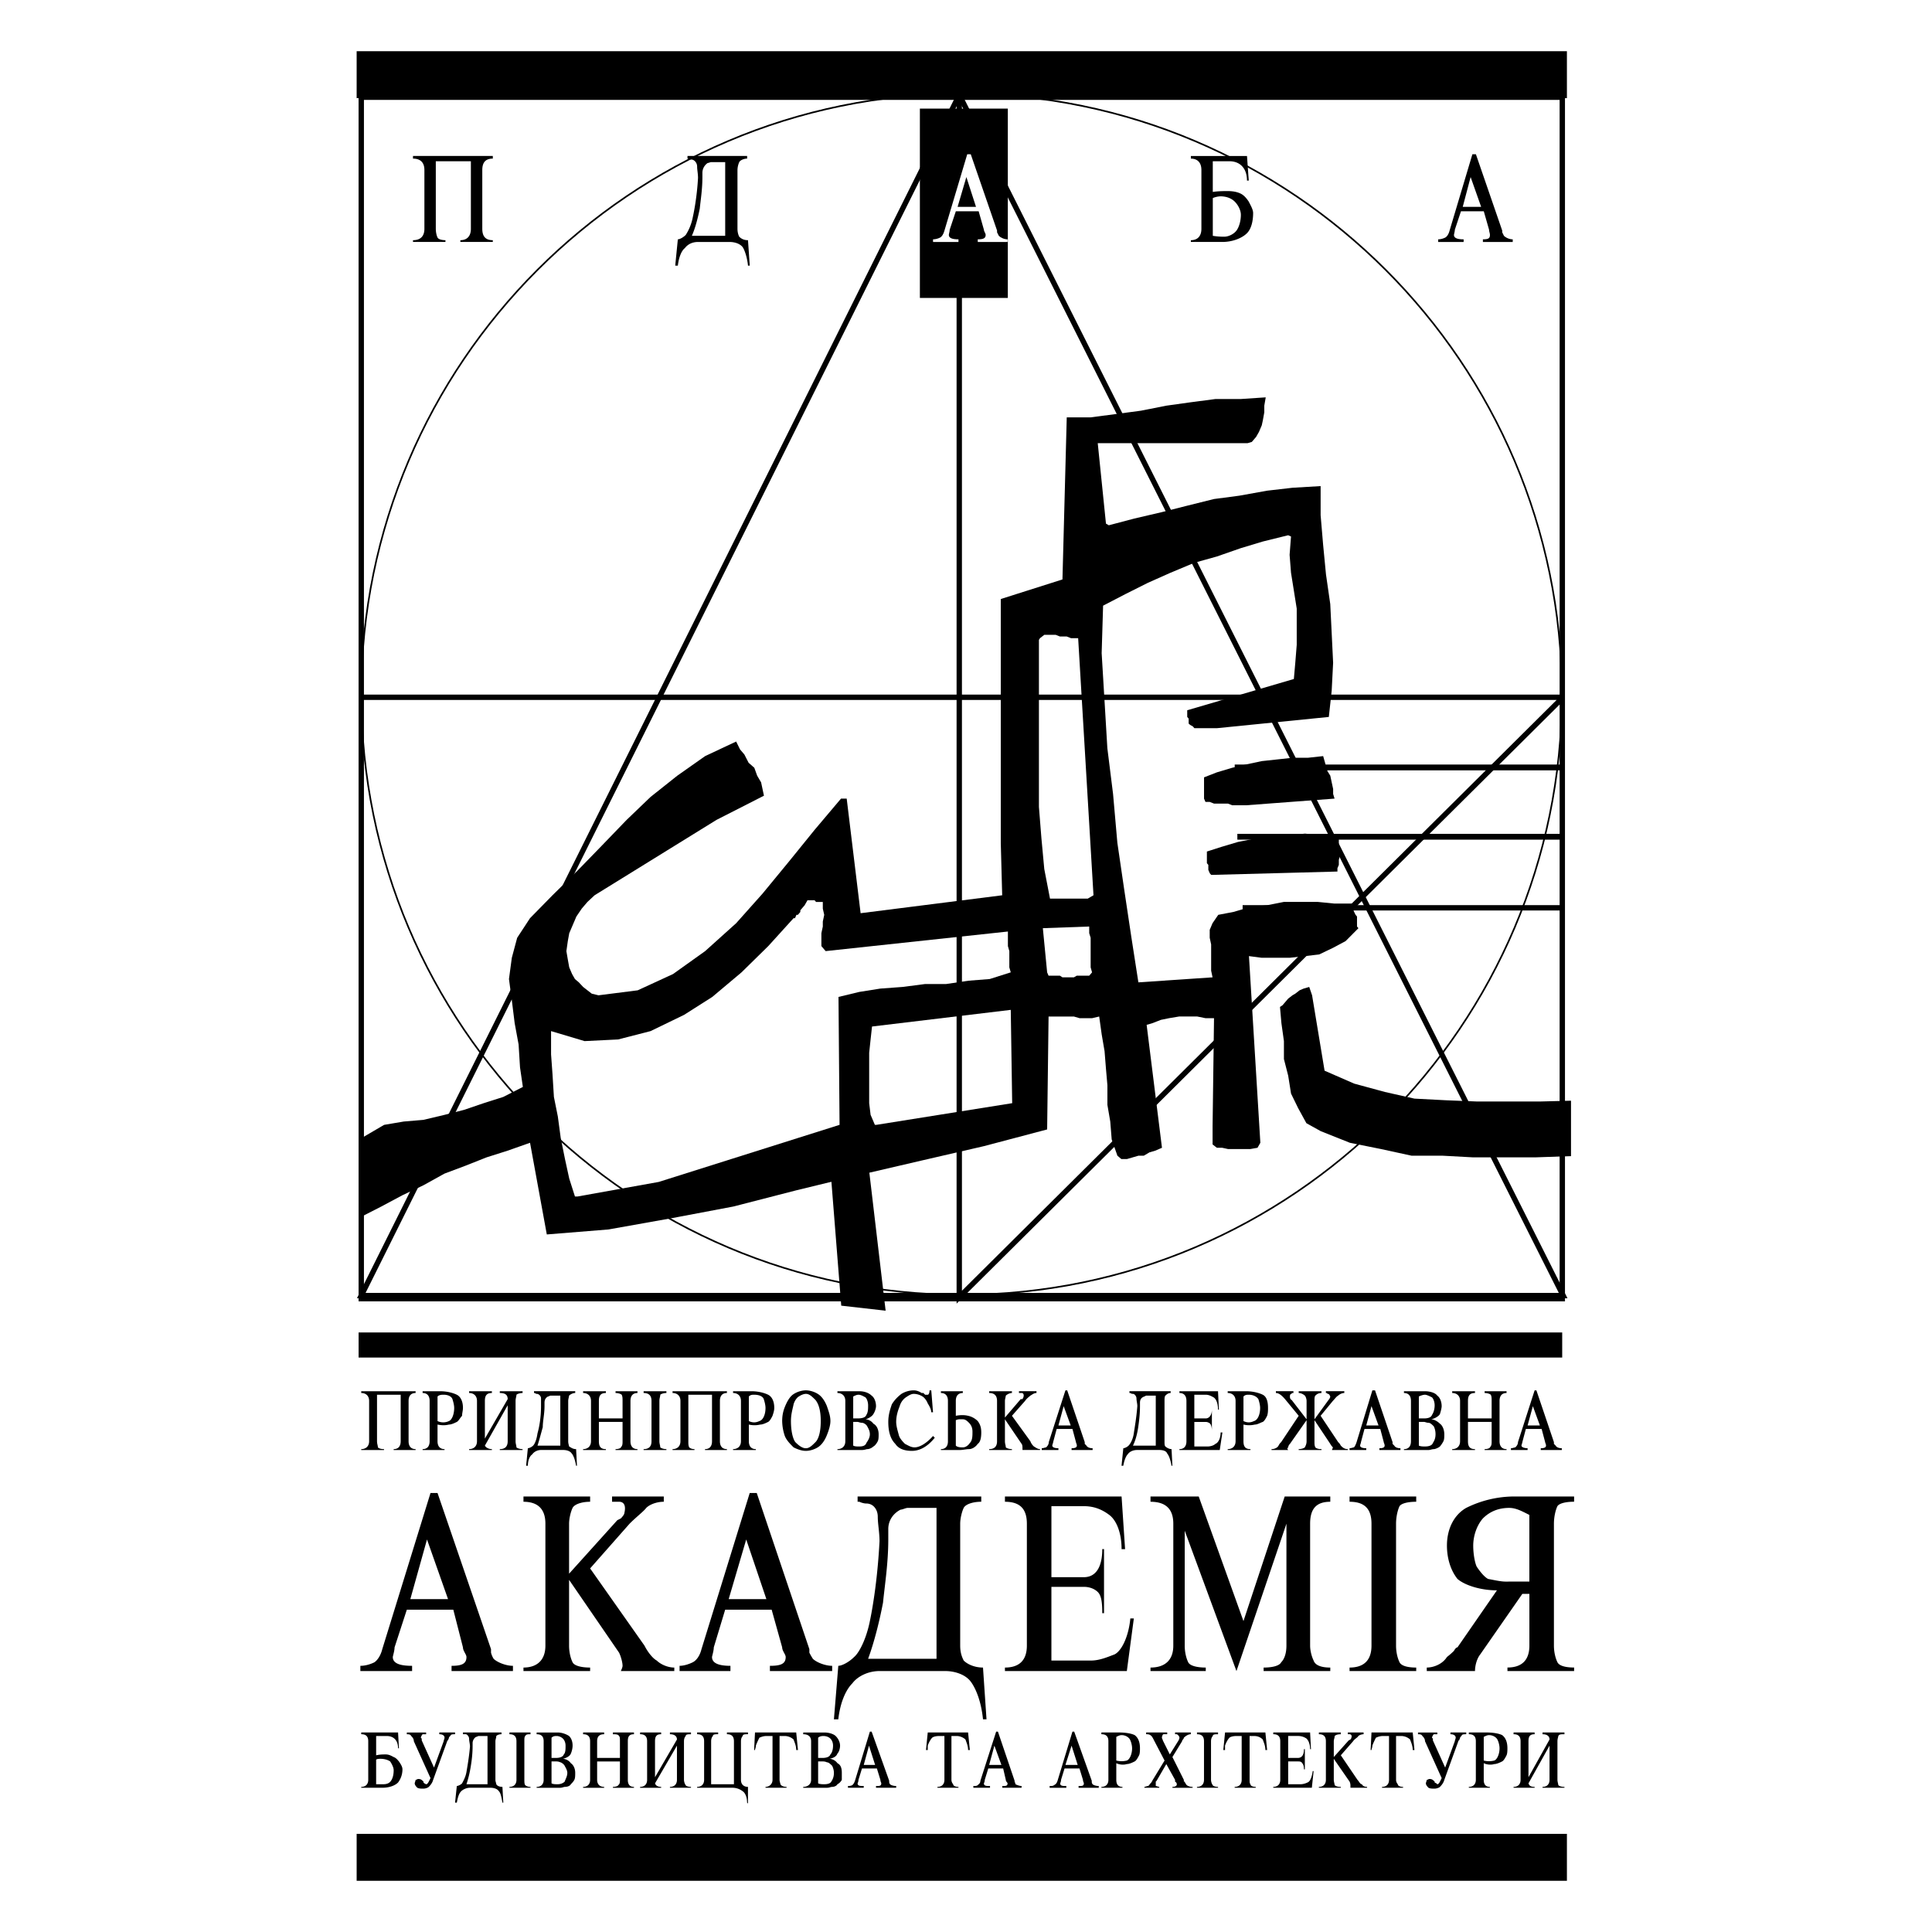 <svg xmlns="http://www.w3.org/2000/svg" width="2500" height="2500" viewBox="0 0 192.756 192.756"><path fill-rule="evenodd" clip-rule="evenodd" fill="#fff" d="M0 0h192.756v192.756H0V0z"/><path fill="none" stroke="#000" stroke-width=".534" stroke-miterlimit="2.613" d="M155.955 129.258L95.706 9.473 36.043 129.258h119.912z"/><path fill-rule="evenodd" clip-rule="evenodd" d="M91.777 10.836h8.774v18.891h-8.774V10.836zM156.74 115.346v-5.529l-3.166.082h-6.157l-3.096-.123-3.201-.166-2.955-.666-3.059-.832-2.953-1.289-1.246-7.523-.285-.832-.568.166-.393.168-.426.332-.285.166-.428.332-.283.332-.285.332-.25.168.143 1.621.25 1.787v1.787l.426 1.664.285 1.787.711 1.455.82 1.496 1.422.791 2.918 1.164 3.096.623 3.061.666h3.096l3.059.166h6.157l3.592-.125zm-120.902-1.664l.249 7.691 1.957-.998 2.1-1.123 2.099-.996 2.1-1.164 2.1-.789 2.099-.832 2.099-.666 2.241-.789 1.672 9.145 6.156-.498 6.297-1.123 6.155-1.164 6.298-1.621 6.155-1.496 6.262-1.455 6.297-1.455 6.299-1.664.143-11.266h2.525l.568.166h1.246l.711-.166.25 1.789.285 1.662.143 1.787.141 1.621v1.955l.285 1.662.143 1.787.57 1.623.391.332h.568l.57-.166.568-.166h.535l.568-.334.568-.166.678-.291-1.529-12.264.568-.166.854-.332.818-.168.996-.166h1.814l.818.166h.854l-.143 10.768v1.83l.428.332h.533l.57.125H124.751l.711-.125.283-.498-1.137-18.625 1.279.167h2.778l1.529-.167 1.422-.166 1.389-.665 1.246-.666 1.279-1.289-.141-.167v-.998l-.143-.166-.143-.291-.143-.333v-.5h-1.814l-1.672-.166H128.093l-1.672.332-1.672.166-1.674.5-1.529.291-.57.832-.283.665v.791l.143.665v2.62l.141.664-7.4.5-.711-4.573-.711-4.739-.676-4.615-.428-4.863-.57-4.573-.283-4.739-.285-4.739.143-4.74 2.242-1.164 2.24-1.122 2.242-.998 2.383-.997 2.242-.625 2.385-.831 2.205-.665 2.525-.624.285.125-.141 1.829.141 1.787.285 1.788.285 1.787v3.617l-.143 1.787-.143 1.622-10.639 3.118v.666l.143.167v.498l.143.125.285.166.141.167H121.406l11.172-1.123.285-2.619.143-2.786-.143-2.951-.143-2.91-.426-2.952-.285-2.952-.25-2.952v-2.91l-2.811.167-2.525.291-2.775.499-2.527.333-2.668.664-2.633.666-2.67.624-2.525.665-.283-.166-.82-8.024h14.945l.426-.124.428-.5.285-.498.283-.665.107-.499.143-.79v-.666l.143-.831-2.49.167h-2.527l-2.525.332-2.385.333-2.525.5-2.49.332-2.525.333h-2.385l-.428 16.171-6.154 1.954v24.319l.141 5.238-14.125 1.788-1.388-11.432h-.569l-2.633 3.117-2.526 3.118-2.669 3.243-2.632 2.952-3.096 2.786-3.202 2.286-3.523 1.623-3.914.498-.676-.166-.427-.332-.427-.334-.427-.457-.392-.332-.285-.5-.284-.664-.143-.791-.142-.831.142-.998.143-.79.427-.998.285-.666.534-.789.569-.665.712-.666 12.168-7.524 4.732-2.412-.143-.665-.142-.665-.392-.665-.284-.79-.569-.499-.427-.831-.427-.499-.391-.79-3.096 1.455-2.776 1.954-2.668 2.12-2.384 2.287-2.526 2.619-2.384 2.453-2.491 2.452-2.242 2.287-1.28 1.954-.534 1.995-.285 2.121.285 2.119.285 2.287.391 2.119.142 2.287.285 1.953-1.957.998-1.957.623-1.957.666-1.957.5-2.1.498-1.957.166-1.957.332-2.488 1.455z"/><path fill-rule="evenodd" clip-rule="evenodd" fill="#fff" d="M57.364 119.377l-.57-1.787-.426-1.953-.427-2.121-.285-2.12-.392-1.955-.142-2.287-.142-1.953v-2.328l3.345.998 3.344-.166 3.238-.832 3.344-1.621 2.811-1.787 2.918-2.453 2.668-2.619 2.526-2.785h.143l.142-.333h.143l.248-.291v-.166l.285-.333.143-.166.284-.499h.712l.143.167h.675v.665l.142.623-.142.665v.499l-.142.665V94.393l.426.499 18.183-1.954v1.455l.142.499v1.622l.143.498-2.1.666-2.1.166-2.241.332h-2.099l-2.242.291-2.241.166-2.1.334-2.063.498.106 12.762-18.039 5.695-8.112 1.455z"/><path fill-rule="evenodd" clip-rule="evenodd" fill="#fff" d="M87.287 112.227l-.427-.997-.142-1.166v-5.029l.142-1.33.142-1.289 13.842-1.662.142 9.31-13.557 2.163zM107.141 97.51h-1.139l-.25-.164h-1.137l-.142-.334-.428-4.407 4.625-.166v.665l.144.458v2.952l.141.498-.285.334H107.426zM104.758 89.653l-.57-2.951-.286-3.076-.248-3.118v-16.67l.106-.167.428-.333h1.138l.426.166h.678l.425.167h.713l1.53 25.65-.569.332h-3.488z"/><path fill-rule="evenodd" clip-rule="evenodd" d="M120.84 87.287l-.143-.167-.142-.332v-.5l-.143-.166V84.958l1.424-.457 1.672-.499 1.672-.333 1.672-.332h1.671l1.674-.167 1.707.167h1.672V84.834l.143.456-.143.5v.498l-.14.334v.332l-12.456.333zM124.326 80.341H122.938l-.426-.166h-1.389l-.426-.166h-.427l-.143-.332v-2.12l1.281-.5 1.53-.457 1.388-.333 1.565-.332 1.531-.165 1.529-.167h1.529l1.532-.167.142.499.143.498.142.5.284.457.142.665.143.665v.499l.142.458-8.824.664z"/><path d="M36.043 9.699h119.828v119.869H36.043V9.699zm0 59.867h119.912l-60.249 59.852V9.715" fill="none" stroke="#000" stroke-width=".534" stroke-miterlimit="2.613"/><path d="M95.938 9.349c32.99 0 59.894 26.916 59.894 59.916s-26.904 59.916-59.894 59.916c-32.989 0-59.895-26.916-59.895-59.916 0-33.001 26.906-59.916 59.895-59.916z" fill="none" stroke="#000" stroke-width=".165" stroke-miterlimit="2.613"/><path fill="none" stroke="#000" stroke-width=".58" stroke-miterlimit="2.613" d="M123.188 76.568h32.753M123.451 83.483h32.367"/><path fill="none" stroke="#000" stroke-width=".534" stroke-miterlimit="2.613" d="M123.977 90.572H156.1"/><path fill-rule="evenodd" clip-rule="evenodd" stroke="#000" stroke-width=".252" stroke-miterlimit="2.613" d="M35.709 5.235h120.496v4.431H35.709V5.235zM35.709 183.09h120.496v4.431H35.709v-4.431z"/><path fill-rule="evenodd" clip-rule="evenodd" d="M35.778 132.939h120.083v2.506H35.778v-2.506zM43.48 16.088v6.739c0 .35.087.7.175.875.088.175.438.262.788.262v.175h-3.238v-.175c.7 0 1.138-.35 1.138-1.138v-5.864c0-.788-.438-1.138-1.138-1.138v-.263h7.963v.263c-.7 0-1.05.351-1.05 1.138v5.864c0 .788.35 1.138 1.05 1.138v.175H45.93v-.175c.613 0 1.05-.35 1.05-1.138v-6.739h-3.5v.001zm24.148 7.79c.175 0 .525-.175.788-.438a4.99 4.99 0 0 0 .7-1.75c.175-.788.437-2.276.525-3.939 0-.438-.088-.788-.088-1.138s-.262-.701-.612-.701c-.175 0-.35-.087-.35-.087v-.263h5.949v.263c-.35 0-.7.175-.787.351a2.08 2.08 0 0 0-.175.788v5.864c0 .35.087.613.175.788.175.175.438.35.875.35l.175 2.539h-.175c-.088-.875-.351-1.576-.525-1.838-.263-.35-.788-.525-1.313-.525h-3.149c-.613 0-1.05.263-1.312.613-.35.263-.612.963-.7 1.75h-.262l.261-2.627zm4.725-.35v-7.352H70.953c-.087 0-.262.087-.349.087a1.185 1.185 0 0 0-.525.962v.438c0 1.225-.175 2.275-.263 3.151-.175.875-.438 1.925-.788 2.713h3.325v.001zm52.235-5.514h-.176c0-1.225-.699-1.926-1.748-1.926H121v3.063c.525-.087 1.139-.087 1.488-.087.525 0 .963.087 1.312.263.35.175.611.524.787.787.176.351.438.788.438 1.138 0 .788-.176 1.575-.613 2.013-.523.525-1.486.875-2.449.875h-3.15v-.175c.613 0 1.051-.35 1.051-1.138v-5.864c0-.788-.438-1.138-1.051-1.138v-.263h5.6l.175 2.452zM121 23.528c.525.088.963.088 1.139.088.438 0 .963-.263 1.225-.613s.438-.963.438-1.576c0-.438-.262-.962-.613-1.313-.35-.35-.875-.525-1.398-.525-.264 0-.613.087-.789.175v3.764H121zm27.037-2.45h-2.275l-.611 1.838c0 .175-.088.438-.088.525 0 .35.438.438.963.438v.263h-2.539v-.263c.264 0 .525-.087.701-.175s.35-.35.438-.7l2.275-7.615h.35l2.625 7.615v.174l.174.35c.176.175.525.35.875.35v.263h-2.975v-.263c.525 0 .701-.087.701-.438 0-.175-.088-.35-.088-.525l-.526-1.837zm-.262-.438l-1.051-2.976-.787 2.976h1.838z"/><path d="M97.641 21.078h-2.277l-.612 1.838c0 .175-.087.438-.087.525 0 .35.438.438.962.438v.263H93.09v-.263c.262 0 .525-.087.7-.175.175-.087.35-.35.438-.7l2.274-7.615h.35l2.625 7.615v.174l.176.35c.174.175.525.35.875.35v.263h-2.975v-.263c.523 0 .787-.087.787-.438 0-.175-.176-.35-.176-.525l-.523-1.837zm-.264-.438l-.962-2.976-.875 2.976h1.837z" fill-rule="evenodd" clip-rule="evenodd" fill="#fff"/><path d="M37.615 139.152v4.641c0 .262.088.438.088.611.087.088.262.176.612.176v.088H36.04v-.088c.438 0 .788-.264.788-.787v-4.027c0-.525-.35-.787-.788-.787v-.176h5.425v.176c-.438 0-.7.262-.7.787v4.027c0 .523.263.787.7.787v.088h-2.188v-.088c.438 0 .7-.264.7-.787v-4.641h-2.362zm6.037 2.977v1.664c0 .523.263.787.7.787v.088h-2.188v-.088c.438 0 .7-.264.7-.787v-4.027c0-.525-.263-.787-.7-.787v-.176h1.75c.7 0 1.312.176 1.662.35.351.176.613.613.613 1.314 0 .262-.087.525-.087.787-.175.176-.35.525-.525.611-.175.088-.524.264-.787.264-.35.088-.701.088-1.138 0zm0-.35c.351.174.788.174 1.138 0 .263-.088.525-.613.525-1.312 0-.264-.088-.613-.175-.877-.087-.262-.438-.438-.875-.438-.175 0-.437 0-.612.176v2.451h-.001zm7-1.576l-2.275 4.027c.088.174.351.35.7.35v.088h-2.275v-.088c.438 0 .788-.264.788-.787v-4.027c0-.525-.35-.787-.788-.787v-.176h2.275v.176c-.525 0-.7.262-.7.787v3.764l2.275-3.939c0-.438-.263-.611-.788-.611v-.176h2.275v.176c-.263 0-.525.088-.612.174 0 .176-.088.352-.088.613v4.027c0 .262.088.438.088.611.087.088.35.176.612.176v.088h-2.275v-.088c.525 0 .788-.264.788-.787v-3.591zm2.012 4.289c.088 0 .351-.088.525-.262.175-.176.35-.613.438-1.227.175-.611.351-1.574.351-2.713v-.787c0-.176-.175-.438-.438-.438-.087 0-.175-.088-.175-.088h-.087v-.176h4.112v.176c-.263 0-.525.174-.612.262 0 .088-.088.35-.088.525v4.027c0 .262.088.438.088.523.174.088.35.264.7.264l.087 1.662h-.087c-.087-.525-.263-1.051-.438-1.225-.175-.264-.524-.35-.875-.35h-2.187c-.351 0-.7.174-.875.438-.263.174-.438.611-.438 1.137h-.174l.173-1.748zm3.238-.262v-4.99h-.962c-.088 0-.175.088-.263.088-.175.088-.35.262-.35.613v.35c0 .787-.175 1.488-.175 2.102-.174.611-.35 1.312-.525 1.838h2.275v-.001zm3.849-2.714h2.362v-1.75c0-.262 0-.438-.088-.613-.087-.086-.35-.174-.612-.174v-.176h2.188v.176c-.438 0-.7.262-.7.787v4.027c0 .523.263.787.7.787v.088h-2.188v-.088c.263 0 .525-.088.525-.176.175-.174.175-.35.175-.611v-1.928h-2.362v1.928c0 .523.175.787.7.787v.088h-2.275v-.088c.437 0 .788-.264.788-.787v-4.027c0-.525-.351-.787-.788-.787v-.176h2.275v.176c-.525 0-.7.262-.7.787v1.75zm5.25-1.75c0-.525-.262-.787-.787-.787v-.176h2.274v.176c-.262 0-.525.088-.612.174 0 .176-.087.352-.087.613v4.027c0 .262.087.438.087.611.087.088.35.176.612.176v.088h-2.274v-.088c.525 0 .787-.264.787-.787v-4.027zm3.675-.614v4.641c0 .262 0 .438.088.611.087.088.262.176.525.176v.088h-2.188v-.088c.438 0 .787-.264.787-.787v-4.027c0-.525-.35-.787-.787-.787v-.176h5.425v.176c-.438 0-.7.262-.7.787v4.027c0 .523.263.787.7.787v.088h-2.188v-.088c.438 0 .7-.264.7-.787v-4.641h-2.362zm6.037 2.977v1.664c0 .523.263.787.7.787v.088h-2.275v-.088c.438 0 .787-.264.787-.787v-4.027c0-.525-.35-.787-.787-.787v-.176h1.837c.7 0 1.312.176 1.662.35.35.176.612.613.612 1.314 0 .262-.087.525-.174.787-.088.176-.263.525-.438.611-.175.088-.525.264-.788.264a2.477 2.477 0 0 1-1.136 0zm0-.35c.35.174.7.174 1.05 0 .35-.088.612-.613.612-1.312 0-.264-.087-.613-.175-.877-.088-.262-.438-.438-.963-.438-.175 0-.35 0-.525.176v2.451h.001zm3.325 0c0-.525.088-.963.263-1.4s.438-.963.788-1.227c.35-.262.875-.438 1.312-.438.437 0 .962.176 1.312.438.351.264.613.701.788 1.139.175.525.35.963.35 1.488 0 .438-.175.963-.35 1.4-.175.438-.438.875-.788 1.137-.35.264-.875.438-1.312.438-.438 0-.875-.174-1.225-.35-.35-.35-.7-.699-.875-1.137a4.826 4.826 0 0 1-.263-1.488zm.875 0c0 .963.175 1.75.437 2.1.351.352.7.613 1.05.613.35 0 .612-.262.962-.613.35-.35.525-1.137.525-2.1s-.175-1.664-.525-2.102c-.351-.35-.613-.611-.962-.611-.175 0-.438.086-.7.262-.175.088-.438.438-.525.787-.087.438-.262.963-.262 1.664zm7.437-.175c.262 0 .612.176.787.438.35.176.525.613.525 1.051 0 .262 0 .525-.088.701-.088.174-.263.438-.438.523-.087.088-.35.264-.613.264-.087 0-.262.088-.525.088H83.55v-.088c.438 0 .787-.264.787-.787v-4.027c0-.525-.35-.787-.787-.787v-.176h2.187c.525 0 .962.176 1.225.438.262.176.438.613.438 1.051 0 .176-.088.525-.263.787-.087.174-.437.436-.787.524zm-1.225-.088h.437c.438 0 .788-.086.875-.35.175-.262.175-.613.175-.963 0-.262-.088-.613-.262-.787-.175-.088-.438-.264-.7-.264-.175 0-.35.088-.525.176v2.188zm0 2.714c.175.086.35.086.612.086.35 0 .613-.086.7-.35.175-.262.35-.525.35-.875s-.175-.613-.263-.787c-.087-.176-.349-.352-.525-.352-.174 0-.35-.088-.438-.088h-.437v2.366h.001zm7.962-.962l.175.174c-.7.875-1.488 1.312-2.275 1.312-.7 0-1.312-.174-1.662-.699-.525-.525-.7-1.312-.7-2.189 0-.699.175-1.225.351-1.75.262-.438.612-.787.962-1.049a2.384 2.384 0 0 1 1.225-.352c.262 0 .525.088.788.264h.175s.087.088.175.174h.262c.087 0 .175-.174.175-.438h.175l.175 2.189h-.175c0-.264-.175-.613-.35-.877-.087-.262-.35-.611-.525-.699-.262-.176-.612-.262-.875-.262s-.525.174-.788.35a1.605 1.605 0 0 0-.612.875c-.175.438-.35.963-.35 1.574 0 .439.175.965.263 1.314s.438.699.612.875c.35.176.613.35.962.35.524 0 1.225-.437 1.837-1.136zm2.275-2.014c.438-.088.875-.088 1.225 0 .437.088.788.35.962.525.264.35.352.699.352 1.137 0 .525-.088.963-.352 1.139-.174.262-.525.525-.875.525-.262 0-.612.088-.875.088h-1.924v-.088c.437 0 .7-.264.7-.787v-4.027c0-.525-.263-.787-.7-.787v-.176h2.187v.176c-.438 0-.7.262-.7.787v1.488zm0 .35v2.627c.175.174.525.174.7.174.263 0 .525-.174.7-.438.262-.262.262-.699.262-1.137s-.174-.701-.349-.877c-.175-.174-.35-.35-.612-.35h-.35c-.175 0-.35.088-.35.088v-.087h-.001zm4.9 0v2.189c0 .262.088.438.088.611.088.088.35.176.611.176v.088h-2.273v-.088c.523 0 .787-.264.787-.787v-4.027c0-.525-.264-.787-.787-.787v-.176h2.273v.176c-.262 0-.523.174-.611.262 0 .088-.088.35-.088.525v1.664l1.576-1.84h.174l.088-.174c.088-.264 0-.438-.176-.438h-.262v-.176h1.75v.176c-.264 0-.438.174-.613.262-.088.088-.35.264-.525.525l-1.312 1.488 1.838 2.539c.088.262.264.438.35.523.176.088.35.264.613.264v.088h-1.75v-.176c0-.088 0-.35-.088-.438l-1.663-2.449zm6.736.962h-1.574l-.35 1.312c0 .088-.088.264-.088.352 0 .174.264.262.613.262v.176h-1.662v-.176c.174 0 .35-.088.438-.088.086-.088.262-.262.262-.525l1.662-5.164h.176l1.75 5.164v.176l.174.176c.088.174.35.262.613.262v.176h-2.1v-.176c.35 0 .525-.088.525-.262 0-.176-.088-.264-.088-.352l-.351-1.313zm-.174-.349l-.701-1.926-.523 1.926h1.224zm5.25 2.275c.088 0 .35-.088.523-.262.176-.176.438-.613.525-1.227.088-.611.264-1.574.35-2.713 0-.264-.086-.525-.086-.787 0-.176-.176-.438-.352-.438a.383.383 0 0 1-.262-.088h-.088v-.176h4.113v.176c-.264 0-.438.174-.525.262s-.088.35-.088.525v4.027c0 .262 0 .438.088.523.088.088.35.264.613.264l.086 1.662h-.086c-.088-.525-.264-1.051-.438-1.225-.088-.264-.438-.35-.789-.35h-2.188c-.438 0-.787.174-.961.438-.176.174-.35.611-.438 1.137h-.176l.179-1.748zm3.237-.262v-4.99h-.963l-.174.088c-.262.088-.438.262-.438.613v.35c0 .787-.088 1.488-.176 2.102-.088.611-.262 1.312-.525 1.838h2.276v-.001zm3.849-2.714h1.139c.35 0 .611-.35.611-.875v2.102c0-.35-.088-.613-.174-.701a.671.671 0 0 0-.438-.176h-1.139v2.451h1.312c.264 0 .613-.086.787-.262.264-.088.525-.525.525-1.139h.176l-.264 1.752h-4.023v-.088c.438 0 .699-.264.699-.787v-4.027c0-.525-.262-.787-.699-.787v-.176h3.85l.088 1.838h-.088c0-.613-.176-1.051-.438-1.225-.176-.088-.438-.264-.787-.264h-1.139v2.364h.002zm4.901.613v1.664c0 .523.176.787.699.787v.088h-2.273v-.088c.438 0 .787-.264.787-.787v-4.027c0-.525-.35-.787-.787-.787v-.176h1.836c.701 0 1.312.176 1.664.35.35.176.523.613.523 1.314 0 .262 0 .525-.088.787-.086.176-.262.525-.436.611-.264.088-.525.264-.789.264a2.477 2.477 0 0 1-1.136 0zm0-.35c.35.174.699.174 1.049 0 .352-.088.613-.613.613-1.312 0-.264-.088-.613-.176-.877-.174-.262-.523-.438-.961-.438-.176 0-.35 0-.525.176v2.451zm6.298-.088l-1.662 2.363c-.174.176-.174.35-.174.35l-.088.088c0 .088.088.176.088.176h-1.662v-.088c.35 0 .611-.176.699-.35.088-.176.174-.264.174-.264l.088-.088 1.75-2.625-1.225-1.488c-.35-.438-.699-.787-1.051-.787v-.176h1.75v.176h-.174v.088c-.176 0-.176.174-.176.262s0 .262.176.35l1.486 1.926v-1.838c0-.176-.086-.438-.174-.525s-.35-.262-.613-.262v-.176h2.275v.176c-.35 0-.525.174-.613.262s-.088.35-.088.525v1.838l1.4-1.926c.088-.088.176-.262.176-.35l-.088-.176-.088-.086h-.086l-.088-.088h-.088v-.176h1.838v.176c-.264 0-.525.174-.613.262-.176.088-.35.35-.525.525l-1.225 1.488 1.75 2.625.088.088c.088.088.176.264.176.264.174.174.35.35.699.35v.088h-1.576c0-.088.088-.176.088-.264 0 0-.174-.174-.262-.35l-1.576-2.363v2.102c0 .262 0 .438.088.611.088.088.264.176.613.176v.088h-2.275v-.088c.264 0 .525-.088.613-.176.088-.174.174-.35.174-.611v-2.102h.001zm7.352.875h-1.576l-.35 1.312c0 .088-.088.264-.088.352 0 .174.262.262.613.262v.176h-1.664v-.176c.176 0 .352-.088.438-.088.088-.088.176-.262.264-.525l1.574-5.164h.264l1.75 5.164v.176l.174.176c.088.174.35.262.613.262v.176h-2.1v-.176c.35 0 .523-.088.523-.262 0-.176-.088-.264-.088-.352l-.347-1.313zm-.176-.349l-.701-1.926-.523 1.926h1.224zm5.25-.613c.262 0 .611.176.875.438.262.176.438.613.438 1.051 0 .262 0 .525-.088.701a2.747 2.747 0 0 1-.35.523c-.088.088-.438.264-.613.264s-.35.088-.525.088h-2.45v-.088c.438 0 .699-.264.699-.787v-4.027c0-.525-.262-.787-.699-.787v-.176h2.1c.525 0 1.051.176 1.225.438.264.176.438.613.438 1.051 0 .176-.088.525-.174.787-.089.174-.438.436-.876.524zm-1.226-.088h.525c.352 0 .701-.086.787-.35.176-.262.264-.613.264-.963 0-.262-.088-.613-.264-.787-.174-.088-.523-.264-.699-.264s-.438.088-.613.176v2.188zm0 2.714c.176.086.438.086.613.086.35 0 .699-.086.787-.35.176-.262.264-.525.264-.875s-.088-.613-.176-.787c-.176-.176-.35-.352-.525-.352-.174 0-.35-.088-.438-.088h-.525v2.366zm4.9-2.714h2.363v-1.75c0-.262 0-.438-.088-.613-.088-.086-.35-.174-.613-.174v-.176h2.188v.176c-.438 0-.699.262-.699.787v4.027c0 .523.262.787.699.787v.088h-2.188v-.088c.264 0 .525-.088.525-.176.176-.174.176-.35.176-.611v-1.928h-2.363v1.928c0 .523.176.787.701.787v.088h-2.275v-.088c.438 0 .787-.264.787-.787v-4.027c0-.525-.35-.787-.787-.787v-.176h2.275v.176c-.525 0-.701.262-.701.787v1.75zm7.35 1.05h-1.574l-.35 1.312c0 .088-.088.264-.088.352 0 .174.35.262.611.262v.176h-1.662v-.176c.176 0 .35-.088.438-.088.088-.088.264-.262.264-.525l1.662-5.164h.176l1.748 5.164v.176l.176.176c.088.174.35.262.613.262v.176h-2.102v-.176c.352 0 .525-.088.525-.262 0-.176-.088-.264-.088-.352l-.349-1.313zm-.174-.349l-.701-1.926-.525 1.926h1.226zM45.227 160.598H40.59l-1.225 3.762c0 .352-.175.877-.175.963 0 .701.875.877 1.925.877v.523h-5.162v-.523c.525 0 1.05-.176 1.399-.352.263-.174.613-.611.788-1.312l4.812-15.58h.7l5.337 15.58v.35c.087.352.263.613.263.613.35.35 1.225.701 1.925.701v.523h-6.125v-.523c.962 0 1.487-.176 1.487-.877 0-.262-.35-.611-.35-.963l-.962-3.762zm-.525-1.051l-2.1-5.953-1.663 5.953h3.763zm12.075-1.926v6.564c0 .699.174 1.312.35 1.662.175.352.875.525 1.75.525v.35h-6.65v-.35c1.312 0 2.188-.699 2.188-2.188V152.02c0-1.576-.875-2.189-2.188-2.189v-.523h6.65v.523c-.875 0-1.575.264-1.75.613-.175.352-.35 1.051-.35 1.576v4.988l4.812-5.338.35-.176s.35-.35.35-.525c.175-.699 0-1.139-.525-1.139h-.7v-.523h5.162v.523c-.7 0-1.4.264-1.75.613-.262.352-.962.875-1.662 1.576l-3.938 4.463 5.424 7.703c.35.699.875 1.312 1.225 1.488.35.35 1.05.699 1.75.699v.35h-5.337s.175-.35.175-.523c0-.352-.175-.963-.35-1.314l-4.986-7.264zm20.211 2.977h-4.637l-1.137 3.762c0 .352-.175.877-.175.963 0 .701.875.877 1.837.877v.523h-5.075v-.523c.438 0 .963-.176 1.312-.352.35-.174.7-.611.875-1.312l4.813-15.58h.7l5.25 15.58v.35c.175.352.35.613.35.613.35.35 1.225.701 1.925.701v.523h-6.212v-.523c1.05 0 1.575-.176 1.575-.877 0-.262-.351-.611-.351-.963l-1.05-3.762zm-.526-1.051l-2.012-5.953-1.75 5.953h3.762zm7.176 6.652c.35 0 1.05-.352 1.575-.877.525-.438 1.225-1.838 1.575-3.588.35-1.662.787-4.551.962-7.965 0-.875-.175-1.75-.175-2.451 0-.699-.438-1.312-1.137-1.312-.35 0-.7-.176-.7-.176h-.175v-.523H97.9v.523c-.877 0-1.576.264-1.751.613-.175.352-.35 1.051-.35 1.576v12.166c0 .699.175 1.137.35 1.488.35.35 1.05.699 1.925.699l.35 5.164h-.35c-.174-1.75-.699-3.062-1.225-3.764-.524-.699-1.575-1.051-2.537-1.051H87.75c-1.137 0-2.188.525-2.712 1.227-.7.699-1.225 2.012-1.4 3.588H83.2l.438-5.337zm9.799-.701v-15.055H90.55c-.175 0-.525.176-.7.176-.7.35-1.226 1.051-1.226 1.926v1.048c0 2.363-.35 4.553-.525 6.303-.35 1.838-.875 3.938-1.487 5.602h6.825zm11.461-8.141h3.238c1.225 0 1.838-1.049 1.838-2.801h.174v6.391h-.174c0-1.051-.088-1.75-.439-2.102-.348-.35-.873-.525-1.398-.525h-3.238v7.354h3.938c.875 0 1.662-.352 2.363-.613.699-.35 1.398-1.75 1.574-3.588h.35l-.699 5.25h-12.162v-.35c1.4 0 2.188-.699 2.188-2.188V152.02c0-1.576-.787-2.189-2.188-2.189v-.523H111.9l.35 5.25h-.35c0-1.662-.525-2.887-1.225-3.412s-1.486-.875-2.537-.875H104.9v7.086h-.002zm23.45-5.337l-4.986 14.703-5.162-14.004v11.467c0 .699.174 1.312.35 1.662.174.352.875.525 1.75.525v.35h-5.514v-.35c1.4 0 2.275-.699 2.275-2.188V152.02c0-1.576-.875-2.189-2.275-2.189v-.523h4.812l4.463 12.428 4.113-12.428h4.549v.523c-1.312 0-2.012.613-2.012 2.189v12.166c0 .525.174 1.137.35 1.488.174.525.875.699 1.662.699v.35h-6.65v-.35c.875 0 1.576-.174 1.75-.525.352-.35.525-.963.525-1.662V152.02zm8.486 0c0-1.576-.787-2.189-2.188-2.189v-.523h6.65v.523c-.875 0-1.486.176-1.662.439-.176.35-.35 1.049-.35 1.75v12.166c0 .699.174 1.312.35 1.662.176.352.787.525 1.662.525v.35h-6.65v-.35c1.4 0 2.188-.699 2.188-2.188V152.02zm15.75 7.001h-.699l-4.201 6.039c-.35.438-.523 1.139-.523 1.662h-4.812v-.35c.699 0 1.574-.35 2.012-1.051 0 0 .35-.262.699-.611 0 0 .176-.352.352-.352l3.936-5.688c-1.662 0-3.236-.525-3.936-1.139-.701-.875-1.051-2.1-1.051-3.326 0-1.662.699-3.062 1.926-3.764a10.828 10.828 0 0 1 4.811-1.137h5.951v.523c-.875 0-1.488.176-1.662.439-.176.35-.352 1.049-.352 1.75v12.166c0 .699.176 1.312.352 1.662.174.352.787.525 1.662.525v.35h-6.65v-.35c1.4 0 2.188-.699 2.188-2.188v-5.16h-.003zm0-1.226v-6.65c-.699-.35-1.312-.701-2.012-.701-1.051 0-1.926.352-2.625 1.051-.613.699-.963 1.75-.963 2.713 0 .875.176 1.75.35 2.102.35.525.787 1.049 1.139 1.225.523.088 1.225.262 1.748.262.525-.002 1.4-.002 2.363-.002zM39.802 174.426h-.087c0-.787-.438-1.225-1.137-1.225h-1.05v1.926c.35-.088.7-.088.962-.088.35 0 .612.174.788.262.262.088.438.35.525.438.175.264.35.525.35.787 0 .525-.175.963-.438 1.314-.35.35-.962.525-1.575.525h-2.1v-.088c.438 0 .7-.264.7-.701v-3.852c0-.523-.262-.699-.7-.699v-.176h3.675l.087 1.577zm-2.275 3.588h.7c.35 0 .612-.088.788-.35.175-.262.262-.613.262-1.051 0-.262-.175-.611-.35-.875-.262-.176-.612-.262-.962-.262-.087 0-.35 0-.438.086v2.452zm5.776-1.662l.961-2.627c0-.086.088-.262.088-.35 0-.262-.263-.35-.525-.35v-.176h1.575v.176c-.175 0-.35 0-.438.088 0 .088-.175.174-.175.262s-.087.176-.087.264c0 0-.087 0-.087.086l-1.4 3.852c-.087.35-.35.613-.438.701-.087.088-.35.174-.524.174-.263 0-.438 0-.613-.086-.087-.088-.263-.264-.263-.439 0-.086.088-.262.088-.35.087 0 .175-.088.263-.088.262 0 .35.088.525.264v.088l.087.086.175.088c.087 0 .175-.088.262-.262l.175-.35-1.663-3.678c0-.262-.175-.438-.262-.523-.088-.176-.263-.176-.438-.176v-.176h1.925v.176h-.35c-.087.088-.175.262-.175.35l.087.088v.176l1.227 2.712zm2.274 1.837c.088 0 .351-.088.525-.264.087-.174.35-.611.438-1.137s.262-1.488.35-2.539c0-.262-.087-.525-.087-.787 0-.176-.175-.438-.35-.438h-.263v-.176h3.85v.176c-.263 0-.438.088-.525.176 0 .174-.087.35-.087.523v3.852c0 .176.087.35.087.438.088.176.35.264.612.264l.088 1.574h-.088c-.087-.523-.175-.963-.35-1.137-.175-.264-.525-.35-.875-.35h-2.013c-.35 0-.7.174-.875.35-.263.262-.35.699-.438 1.137h-.175l.176-1.662zm3.062-.175v-4.812h-.875c-.087 0-.175.086-.262.086-.175.088-.35.352-.35.613v.264c0 .787-.087 1.486-.175 2.012a11.368 11.368 0 0 1-.438 1.838h2.1v-.001zm2.888-4.289c0-.523-.263-.699-.7-.699v-.176h2.1v.176c-.263 0-.437 0-.524.176-.088.086-.088.262-.088.523v3.852c0 .176 0 .438.088.525.087.088.262.176.524.176v.088h-2.1v-.088c.438 0 .7-.264.7-.701v-3.852zm4.637 1.752c.262 0 .613.174.787.438.263.174.438.525.438.963 0 .262 0 .525-.088.699-.087.176-.263.35-.35.438-.087.176-.35.264-.612.264-.087 0-.262.088-.437.088H53.54v-.088c.438 0 .7-.264.7-.701v-3.852c0-.523-.262-.699-.7-.699v-.176h2.1c.438 0 .875.176 1.138.352.262.262.35.611.35.963 0 .262-.088.611-.175.787-.089.26-.439.436-.789.524zm-1.138-.088h.438c.35 0 .7-.088.787-.35.175-.176.175-.525.175-.875 0-.264-.087-.525-.262-.701s-.438-.262-.613-.262-.35 0-.525.174v2.014zm0 2.537c.175.088.35.088.613.088s.525-.088.7-.262c.087-.264.263-.525.263-.875 0-.264-.175-.525-.263-.701-.087-.174-.35-.35-.437-.35-.175-.088-.351-.088-.438-.088h-.438v2.188zm4.55-2.537h2.275v-1.664c0-.262 0-.438-.088-.523-.087-.176-.35-.176-.612-.176v-.176h2.1v.176c-.438 0-.613.176-.613.699v3.852c0 .438.175.701.613.701v.088h-2.1v-.088c.262 0 .525-.088.525-.176.175-.088.175-.35.175-.525v-1.838h-2.275v1.838c0 .438.263.701.7.701v.088h-2.1v-.088c.437 0 .7-.264.7-.701v-3.852c0-.523-.263-.699-.7-.699v-.176h2.1v.176c-.438 0-.7.176-.7.699v1.664zm7.963-1.225l-2.188 3.762c.087.264.35.352.612.352v.088h-2.1v-.088c.437 0 .7-.264.7-.701v-3.852c0-.523-.263-.699-.7-.699v-.176h2.1v.176c-.438 0-.612.176-.612.699v3.59l2.188-3.764c0-.35-.263-.525-.7-.525v-.176h2.1v.176c-.263 0-.525 0-.525.176-.087.086-.174.262-.174.523v3.852c0 .176.087.438.174.525 0 .088.263.176.525.176v.088h-2.1v-.088c.438 0 .7-.264.7-.701v-3.413zm7.086 5.775l-.088-.088c0-.523-.175-.963-.437-1.137-.35-.264-.7-.35-1.05-.35h-3.5v-.088c.437 0 .7-.264.7-.701v-3.852c0-.523-.263-.699-.7-.699v-.176h2.1v.176c-.263 0-.525 0-.525.176-.087.086-.175.262-.175.523v4.289h2.275v-4.289c0-.523-.263-.699-.7-.699v-.176h2.1v.176c-.263 0-.525 0-.525.176-.087.086-.175.262-.175.523v3.852c0 .438.263.701.7.701v1.663zm.701-5.337h-.088l.088-1.752h4.112l.175 1.752h-.175c0-.438-.175-.789-.262-1.051a1.332 1.332 0 0 0-.875-.35h-.525v4.375c0 .176.087.35.087.438.087.176.35.264.612.264v.088h-2.1v-.088c.35 0 .7-.264.7-.701v-4.375h-.613c-.262 0-.524.086-.699.174-.088.176-.263.525-.35.789 0 .173-.087.349-.087.437zm7.436.875c.263 0 .612.174.788.438.35.174.438.525.438.963v.699c-.088.176-.263.35-.438.438-.088.176-.351.264-.525.264s-.263.088-.524.088h-2.363v-.088c.438 0 .787-.264.787-.701v-3.852c0-.523-.35-.699-.787-.699v-.176h2.1c.524 0 .962.176 1.137.352.263.262.438.611.438.963 0 .262-.087.611-.262.787-.089.26-.351.436-.789.524zm-1.137-.088h.438c.35 0 .699-.088.787-.35.175-.176.263-.525.263-.875 0-.264-.088-.525-.263-.701s-.438-.262-.7-.262c-.087 0-.35 0-.525.174v2.014zm0 2.537c.175.088.438.088.613.088.35 0 .612-.088.7-.262.175-.264.262-.525.262-.875 0-.264-.087-.525-.175-.701-.175-.174-.35-.35-.524-.35-.175-.088-.351-.088-.438-.088h-.438v2.188zm5.862-1.487H86l-.35 1.137c0 .176-.088.35-.088.35 0 .264.263.264.613.264v.176H84.6v-.176c.087 0 .263 0 .438-.088.087-.088.175-.176.262-.438l1.488-4.9h.175l1.75 4.9v.088c0 .174.087.262.087.262.087.088.35.176.612.176v.176H87.4v-.176c.35 0 .524 0 .524-.264 0-.086-.087-.174-.087-.35l-.35-1.137zm-.175-.351l-.612-1.924-.524 1.924h1.136zm5.25-1.486h-.175l.175-1.752h4.025l.175 1.752h-.175c0-.438-.175-.789-.262-1.051a1.332 1.332 0 0 0-.875-.35h-.525v4.375c0 .176.088.35.175.438 0 .176.262.264.525.264v.088h-2.1v-.088c.437 0 .7-.264.7-.701v-4.375H93.7c-.351 0-.613.086-.7.174-.175.176-.35.525-.438.789v.437zm7.524 1.837H98.6l-.35 1.137c0 .176-.088.35-.088.35 0 .264.262.264.611.264v.176h-1.662v-.176c.176 0 .35 0 .438-.088s.264-.176.264-.438l1.574-4.9h.176l1.662 4.9v.088c.086.174.086.262.086.262.176.088.439.176.613.176v.176H100v-.176c.35 0 .523 0 .523-.264 0-.086-.174-.174-.174-.35l-.263-1.137zm-.174-.351l-.701-1.924-.523 1.924h1.224zm7.787.351h-1.488l-.35 1.137c0 .176-.088.35-.088.35 0 .264.264.264.613.264v.176h-1.662v-.176c.174 0 .35 0 .438-.088.174-.088.262-.176.35-.438l1.486-4.9h.176l1.75 4.9v.088c0 .174.088.262.088.262.088.088.35.176.611.176v.176h-2.012v-.176c.35 0 .525 0 .525-.264 0-.086-.088-.174-.088-.35l-.349-1.137zm-.176-.351l-.611-1.924-.613 1.924h1.224zm3.85-.174v1.662c0 .438.176.701.613.701v.088h-2.1v-.088c.436 0 .699-.264.699-.701v-3.852c0-.523-.264-.699-.699-.699v-.176h1.75c.611 0 1.225.088 1.574.264.35.262.525.699.525 1.312 0 .176 0 .525-.088.701-.088.174-.262.523-.438.611s-.525.264-.787.264c-.26.087-.697.087-1.049-.087zm0-.264c.352.088.701.088 1.051 0 .262-.088.525-.611.525-1.225 0-.262-.088-.613-.176-.787-.088-.264-.438-.525-.875-.525-.174 0-.35.088-.525.174v2.363zm5.6-.349l1.139 2.275v.176h.088c0 .088.086.174.086.174.088.264.438.352.701.352v.088h-2.014v-.088c.264 0 .438-.088.438-.264 0 0 0-.174-.174-.262v-.176l-.875-1.574-.963 1.662-.088.088v.438c.088 0 .262.088.35.088v.088h-1.486v-.088c.086 0 .262-.088.35-.088s.176-.176.262-.264l.088-.086v-.088h.088v-.088l1.225-2.014-1.049-2.012c-.088-.176-.176-.352-.264-.438-.174-.176-.35-.176-.525-.176v-.176h2.102v.176h-.352c-.086 0-.174.176-.174.35 0 .088.088.176.088.264l.699 1.4.875-1.4s.088-.176.088-.264-.088-.262-.264-.35h-.174v-.176h1.574v.176c-.262 0-.525.176-.699.35 0 .088-.088.176-.088.176s-.088.088-.088.174l-.964 1.577zm3.15-1.576c0-.523-.262-.699-.699-.699v-.176h2.1v.176c-.264 0-.525 0-.525.176-.088.086-.176.262-.176.523v3.852c0 .176.088.438.176.525 0 .088.262.176.525.176v.088h-2.1v-.088c.438 0 .699-.264.699-.701v-3.852zm2.1.877h-.174l.174-1.752h4.025l.174 1.752h-.174c0-.438-.176-.789-.262-1.051-.176-.176-.439-.35-.877-.35h-.436v4.375c0 .176 0 .35.086.438 0 .176.264.264.525.264v.088h-2.1v-.088c.438 0 .699-.264.699-.701v-4.375h-.523c-.352 0-.613.086-.701.174-.174.176-.35.525-.438.789.002.173.002.349.002.437zm6.3.787h.961c.438 0 .613-.35.613-.875h.088v2.012h-.088c0-.35-.088-.523-.176-.611-.086-.176-.262-.176-.438-.176h-.961v2.275h1.225c.262 0 .525-.088.699-.174.264-.088.438-.525.525-1.139h.088l-.176 1.664h-3.85v-.088c.438 0 .699-.264.699-.701v-3.852c0-.523-.262-.699-.699-.699v-.176h3.676l.086 1.664h-.086c0-.525-.176-.875-.352-1.051a1.466 1.466 0 0 0-.875-.262h-.961v2.189h.002zm4.549.088v2.1c0 .176.088.438.088.525.088.088.262.176.613.176v.088h-2.188v-.088c.438 0 .699-.264.699-.701v-3.852c0-.523-.262-.699-.699-.699v-.176h2.188v.176c-.352 0-.525.088-.613.176 0 .174-.088.35-.088.523v1.576l1.488-1.662.174-.088s.088-.088.088-.176c.088-.174 0-.35-.176-.35h-.174v-.176h1.574v.176c-.174 0-.438.088-.523.176-.088.174-.352.262-.525.523l-1.225 1.402 1.662 2.449c.174.176.262.438.438.438.086.176.262.264.523.264v.088h-1.662v-.176c0-.088 0-.264-.088-.438l-1.574-2.274zm3.762-.875h-.086l.086-1.752h4.113l.176 1.752h-.176c0-.438-.176-.789-.262-1.051a1.334 1.334 0 0 0-.875-.35h-.525v4.375c0 .176.086.35.174.438 0 .176.264.264.525.264v.088h-2.1v-.088c.438 0 .699-.264.699-.701v-4.375h-.611c-.262 0-.525.086-.701.174-.086.176-.262.525-.35.789.001.173-.087.349-.087.437zm7.35 1.75l.963-2.627c0-.086.088-.262.088-.35 0-.262-.262-.35-.525-.35v-.176h1.576v.176c-.176 0-.352 0-.439.088 0 .088-.174.174-.174.262s-.088.176-.088.264c0 0-.088 0-.088.086l-1.398 3.852c-.088.35-.352.613-.438.701-.088.088-.352.174-.525.174-.264 0-.438 0-.613-.086-.086-.088-.262-.264-.262-.439 0-.086.088-.262.088-.35.088 0 .174-.088.262-.088.262 0 .35.088.525.264v.088l.174.086.088.088c.088 0 .176-.088.264-.262l.174-.35-1.662-3.678c0-.262-.176-.438-.262-.523-.088-.176-.264-.176-.438-.176v-.176h1.924v.176h-.35c-.088.088-.176.262-.176.35l.088.088v.176l1.224 2.712zm3.849-.438v1.662c0 .438.176.701.613.701v.088h-2.1v-.088c.438 0 .699-.264.699-.701v-3.852c0-.523-.262-.699-.699-.699v-.176h1.75c.613 0 1.225.088 1.574.264.35.262.525.699.525 1.312 0 .176 0 .525-.088.701-.088.174-.262.523-.438.611-.174.088-.525.264-.787.264-.26.087-.697.087-1.049-.087zm0-.264c.352.088.701.088 1.051 0 .262-.088.525-.611.525-1.225 0-.262-.088-.613-.176-.787-.088-.264-.438-.525-.875-.525-.174 0-.35.088-.525.174v2.363zm6.563-1.486l-2.1 3.762c.088.264.264.352.613.352v.088h-2.1v-.088c.438 0 .699-.264.699-.701v-3.852c0-.523-.262-.699-.699-.699v-.176h2.1v.176c-.438 0-.613.176-.613.699v3.59l2.1-3.764c0-.35-.262-.525-.699-.525v-.176h2.188v.176c-.35 0-.525 0-.613.176 0 .086-.086.262-.086.523v3.852c0 .176.086.438.086.525.088.088.264.176.613.176v.088h-2.188v-.088c.438 0 .699-.264.699-.701v-3.413zM82.678 114.467l1.253 15.799 4.429.502-1.922-16.301h-3.76z" fill-rule="evenodd" clip-rule="evenodd"/></svg>